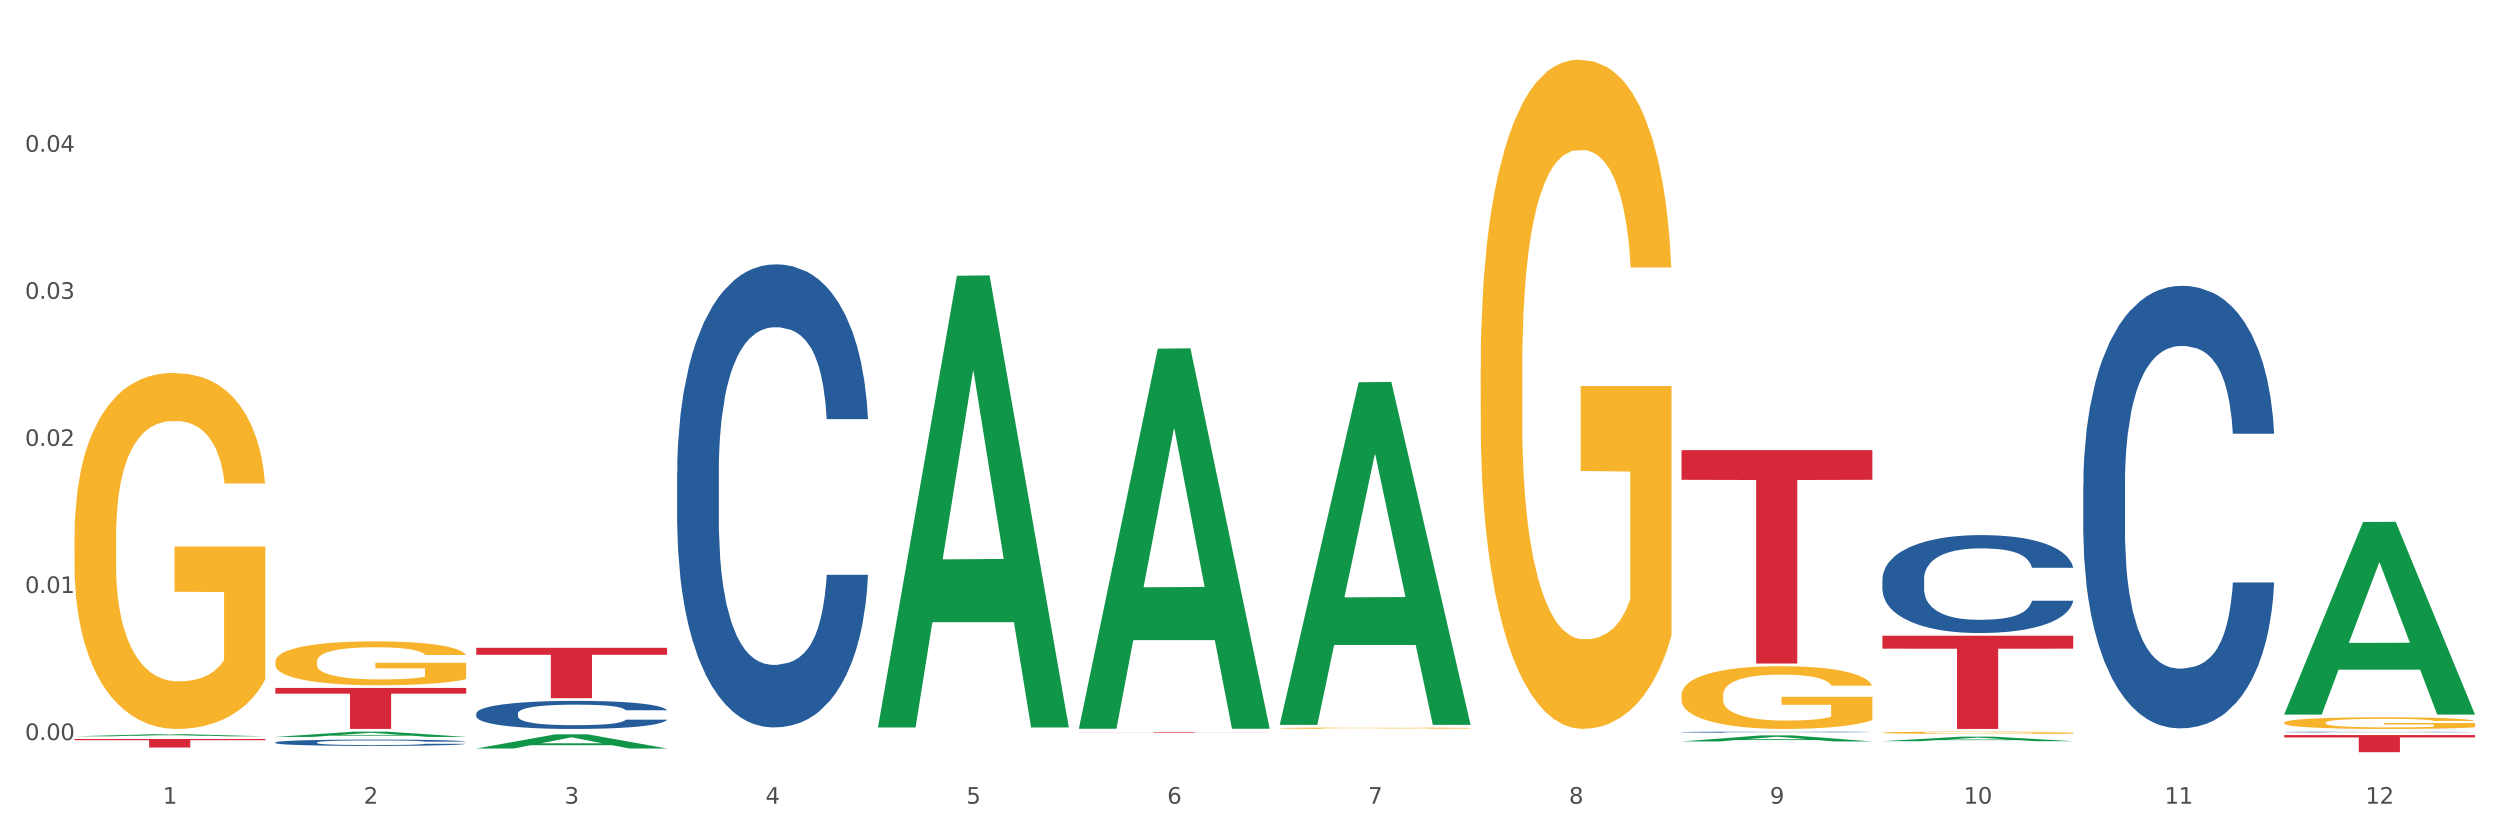 <?xml version="1.0" encoding="utf-8" standalone="no"?>
<!DOCTYPE svg PUBLIC "-//W3C//DTD SVG 1.1//EN"
  "http://www.w3.org/Graphics/SVG/1.1/DTD/svg11.dtd">
<svg xmlns:xlink="http://www.w3.org/1999/xlink" width="1080pt" height="360pt" viewBox="0 0 1080 360" xmlns="http://www.w3.org/2000/svg" version="1.1">
 <rect x="0" y="0" width="1080" height="360" fill="#333333" stroke="none"/>
 <defs>
  <style type="text/css">*{stroke-linejoin: round; stroke-linecap: butt}</style>
 </defs>
 <g id="figure_1">
  <g id="patch_1">
   <path d="M 0 360 
L 1080 360 
L 1080 0 
L 0 0 
z
" style="fill: #ffffff; stroke: #ffffff; stroke-linejoin: miter"/>
  </g>
  <g id="axes_1">
   <g id="matplotlib.axis_1">
    <g id="xtick_1">
     <g id="text_1">
      <!-- 1 -->
      <g style="fill: #4d4d4d" transform="translate(70.342 347.204) scale(0.096 -0.096)">
       <defs>
        <path id="DejaVuSans-31" d="M 794 531 
L 1825 531 
L 1825 4091 
L 703 3866 
L 703 4441 
L 1819 4666 
L 2450 4666 
L 2450 531 
L 3481 531 
L 3481 0 
L 794 0 
L 794 531 
z
" transform="scale(0.016)"/>
       </defs>
       <use xlink:href="#DejaVuSans-31"/>
      </g>
     </g>
    </g>
    <g id="xtick_2">
     <g id="text_2">
      <!-- 2 -->
      <g style="fill: #4d4d4d" transform="translate(157.122 347.204) scale(0.096 -0.096)">
       <defs>
        <path id="DejaVuSans-32" d="M 1228 531 
L 3431 531 
L 3431 0 
L 469 0 
L 469 531 
Q 828 903 1448 1529 
Q 2069 2156 2228 2338 
Q 2531 2678 2651 2914 
Q 2772 3150 2772 3378 
Q 2772 3750 2511 3984 
Q 2250 4219 1831 4219 
Q 1534 4219 1204 4116 
Q 875 4013 500 3803 
L 500 4441 
Q 881 4594 1212 4672 
Q 1544 4750 1819 4750 
Q 2544 4750 2975 4387 
Q 3406 4025 3406 3419 
Q 3406 3131 3298 2873 
Q 3191 2616 2906 2266 
Q 2828 2175 2409 1742 
Q 1991 1309 1228 531 
z
" transform="scale(0.016)"/>
       </defs>
       <use xlink:href="#DejaVuSans-32"/>
      </g>
     </g>
    </g>
    <g id="xtick_3">
     <g id="text_3">
      <!-- 3 -->
      <g style="fill: #4d4d4d" transform="translate(243.902 347.204) scale(0.096 -0.096)">
       <defs>
        <path id="DejaVuSans-33" d="M 2597 2516 
Q 3050 2419 3304 2112 
Q 3559 1806 3559 1356 
Q 3559 666 3084 287 
Q 2609 -91 1734 -91 
Q 1441 -91 1130 -33 
Q 819 25 488 141 
L 488 750 
Q 750 597 1062 519 
Q 1375 441 1716 441 
Q 2309 441 2620 675 
Q 2931 909 2931 1356 
Q 2931 1769 2642 2001 
Q 2353 2234 1838 2234 
L 1294 2234 
L 1294 2753 
L 1863 2753 
Q 2328 2753 2575 2939 
Q 2822 3125 2822 3475 
Q 2822 3834 2567 4026 
Q 2313 4219 1838 4219 
Q 1578 4219 1281 4162 
Q 984 4106 628 3988 
L 628 4550 
Q 988 4650 1302 4700 
Q 1616 4750 1894 4750 
Q 2613 4750 3031 4423 
Q 3450 4097 3450 3541 
Q 3450 3153 3228 2886 
Q 3006 2619 2597 2516 
z
" transform="scale(0.016)"/>
       </defs>
       <use xlink:href="#DejaVuSans-33"/>
      </g>
     </g>
    </g>
    <g id="xtick_4">
     <g id="text_4">
      <!-- 4 -->
      <g style="fill: #4d4d4d" transform="translate(330.683 347.204) scale(0.096 -0.096)">
       <defs>
        <path id="DejaVuSans-34" d="M 2419 4116 
L 825 1625 
L 2419 1625 
L 2419 4116 
z
M 2253 4666 
L 3047 4666 
L 3047 1625 
L 3713 1625 
L 3713 1100 
L 3047 1100 
L 3047 0 
L 2419 0 
L 2419 1100 
L 313 1100 
L 313 1709 
L 2253 4666 
z
" transform="scale(0.016)"/>
       </defs>
       <use xlink:href="#DejaVuSans-34"/>
      </g>
     </g>
    </g>
    <g id="xtick_5">
     <g id="text_5">
      <!-- 5 -->
      <g style="fill: #4d4d4d" transform="translate(417.463 347.204) scale(0.096 -0.096)">
       <defs>
        <path id="DejaVuSans-35" d="M 691 4666 
L 3169 4666 
L 3169 4134 
L 1269 4134 
L 1269 2991 
Q 1406 3038 1543 3061 
Q 1681 3084 1819 3084 
Q 2600 3084 3056 2656 
Q 3513 2228 3513 1497 
Q 3513 744 3044 326 
Q 2575 -91 1722 -91 
Q 1428 -91 1123 -41 
Q 819 9 494 109 
L 494 744 
Q 775 591 1075 516 
Q 1375 441 1709 441 
Q 2250 441 2565 725 
Q 2881 1009 2881 1497 
Q 2881 1984 2565 2268 
Q 2250 2553 1709 2553 
Q 1456 2553 1204 2497 
Q 953 2441 691 2322 
L 691 4666 
z
" transform="scale(0.016)"/>
       </defs>
       <use xlink:href="#DejaVuSans-35"/>
      </g>
     </g>
    </g>
    <g id="xtick_6">
     <g id="text_6">
      <!-- 6 -->
      <g style="fill: #4d4d4d" transform="translate(504.243 347.204) scale(0.096 -0.096)">
       <defs>
        <path id="DejaVuSans-36" d="M 2113 2584 
Q 1688 2584 1439 2293 
Q 1191 2003 1191 1497 
Q 1191 994 1439 701 
Q 1688 409 2113 409 
Q 2538 409 2786 701 
Q 3034 994 3034 1497 
Q 3034 2003 2786 2293 
Q 2538 2584 2113 2584 
z
M 3366 4563 
L 3366 3988 
Q 3128 4100 2886 4159 
Q 2644 4219 2406 4219 
Q 1781 4219 1451 3797 
Q 1122 3375 1075 2522 
Q 1259 2794 1537 2939 
Q 1816 3084 2150 3084 
Q 2853 3084 3261 2657 
Q 3669 2231 3669 1497 
Q 3669 778 3244 343 
Q 2819 -91 2113 -91 
Q 1303 -91 875 529 
Q 447 1150 447 2328 
Q 447 3434 972 4092 
Q 1497 4750 2381 4750 
Q 2619 4750 2861 4703 
Q 3103 4656 3366 4563 
z
" transform="scale(0.016)"/>
       </defs>
       <use xlink:href="#DejaVuSans-36"/>
      </g>
     </g>
    </g>
    <g id="xtick_7">
     <g id="text_7">
      <!-- 7 -->
      <g style="fill: #4d4d4d" transform="translate(591.024 347.204) scale(0.096 -0.096)">
       <defs>
        <path id="DejaVuSans-37" d="M 525 4666 
L 3525 4666 
L 3525 4397 
L 1831 0 
L 1172 0 
L 2766 4134 
L 525 4134 
L 525 4666 
z
" transform="scale(0.016)"/>
       </defs>
       <use xlink:href="#DejaVuSans-37"/>
      </g>
     </g>
    </g>
    <g id="xtick_8">
     <g id="text_8">
      <!-- 8 -->
      <g style="fill: #4d4d4d" transform="translate(677.804 347.204) scale(0.096 -0.096)">
       <defs>
        <path id="DejaVuSans-38" d="M 2034 2216 
Q 1584 2216 1326 1975 
Q 1069 1734 1069 1313 
Q 1069 891 1326 650 
Q 1584 409 2034 409 
Q 2484 409 2743 651 
Q 3003 894 3003 1313 
Q 3003 1734 2745 1975 
Q 2488 2216 2034 2216 
z
M 1403 2484 
Q 997 2584 770 2862 
Q 544 3141 544 3541 
Q 544 4100 942 4425 
Q 1341 4750 2034 4750 
Q 2731 4750 3128 4425 
Q 3525 4100 3525 3541 
Q 3525 3141 3298 2862 
Q 3072 2584 2669 2484 
Q 3125 2378 3379 2068 
Q 3634 1759 3634 1313 
Q 3634 634 3220 271 
Q 2806 -91 2034 -91 
Q 1263 -91 848 271 
Q 434 634 434 1313 
Q 434 1759 690 2068 
Q 947 2378 1403 2484 
z
M 1172 3481 
Q 1172 3119 1398 2916 
Q 1625 2713 2034 2713 
Q 2441 2713 2670 2916 
Q 2900 3119 2900 3481 
Q 2900 3844 2670 4047 
Q 2441 4250 2034 4250 
Q 1625 4250 1398 4047 
Q 1172 3844 1172 3481 
z
" transform="scale(0.016)"/>
       </defs>
       <use xlink:href="#DejaVuSans-38"/>
      </g>
     </g>
    </g>
    <g id="xtick_9">
     <g id="text_9">
      <!-- 9 -->
      <g style="fill: #4d4d4d" transform="translate(764.584 347.204) scale(0.096 -0.096)">
       <defs>
        <path id="DejaVuSans-39" d="M 703 97 
L 703 672 
Q 941 559 1184 500 
Q 1428 441 1663 441 
Q 2288 441 2617 861 
Q 2947 1281 2994 2138 
Q 2813 1869 2534 1725 
Q 2256 1581 1919 1581 
Q 1219 1581 811 2004 
Q 403 2428 403 3163 
Q 403 3881 828 4315 
Q 1253 4750 1959 4750 
Q 2769 4750 3195 4129 
Q 3622 3509 3622 2328 
Q 3622 1225 3098 567 
Q 2575 -91 1691 -91 
Q 1453 -91 1209 -44 
Q 966 3 703 97 
z
M 1959 2075 
Q 2384 2075 2632 2365 
Q 2881 2656 2881 3163 
Q 2881 3666 2632 3958 
Q 2384 4250 1959 4250 
Q 1534 4250 1286 3958 
Q 1038 3666 1038 3163 
Q 1038 2656 1286 2365 
Q 1534 2075 1959 2075 
z
" transform="scale(0.016)"/>
       </defs>
       <use xlink:href="#DejaVuSans-39"/>
      </g>
     </g>
    </g>
    <g id="xtick_10">
     <g id="text_10">
      <!-- 10 -->
      <g style="fill: #4d4d4d" transform="translate(848.311 347.204) scale(0.096 -0.096)">
       <defs>
        <path id="DejaVuSans-30" d="M 2034 4250 
Q 1547 4250 1301 3770 
Q 1056 3291 1056 2328 
Q 1056 1369 1301 889 
Q 1547 409 2034 409 
Q 2525 409 2770 889 
Q 3016 1369 3016 2328 
Q 3016 3291 2770 3770 
Q 2525 4250 2034 4250 
z
M 2034 4750 
Q 2819 4750 3233 4129 
Q 3647 3509 3647 2328 
Q 3647 1150 3233 529 
Q 2819 -91 2034 -91 
Q 1250 -91 836 529 
Q 422 1150 422 2328 
Q 422 3509 836 4129 
Q 1250 4750 2034 4750 
z
" transform="scale(0.016)"/>
       </defs>
       <use xlink:href="#DejaVuSans-31"/>
       <use xlink:href="#DejaVuSans-30" transform="translate(63.623 0)"/>
      </g>
     </g>
    </g>
    <g id="xtick_11">
     <g id="text_11">
      <!-- 11 -->
      <g style="fill: #4d4d4d" transform="translate(935.091 347.204) scale(0.096 -0.096)">
       <use xlink:href="#DejaVuSans-31"/>
       <use xlink:href="#DejaVuSans-31" transform="translate(63.623 0)"/>
      </g>
     </g>
    </g>
    <g id="xtick_12">
     <g id="text_12">
      <!-- 12 -->
      <g style="fill: #4d4d4d" transform="translate(1021.871 347.204) scale(0.096 -0.096)">
       <use xlink:href="#DejaVuSans-31"/>
       <use xlink:href="#DejaVuSans-32" transform="translate(63.623 0)"/>
      </g>
     </g>
    </g>
    <g id="xtick_13"/>
    <g id="xtick_14"/>
    <g id="xtick_15"/>
    <g id="xtick_16"/>
    <g id="xtick_17"/>
    <g id="xtick_18"/>
    <g id="xtick_19"/>
    <g id="xtick_20"/>
    <g id="xtick_21"/>
    <g id="xtick_22"/>
    <g id="xtick_23"/>
   </g>
   <g id="matplotlib.axis_2">
    <g id="ytick_1">
     <g id="text_13">
      <!-- 0.00 -->
      <g style="fill: #4d4d4d" transform="translate(10.8 319.719) scale(0.096 -0.096)">
       <defs>
        <path id="DejaVuSans-2e" d="M 684 794 
L 1344 794 
L 1344 0 
L 684 0 
L 684 794 
z
" transform="scale(0.016)"/>
       </defs>
       <use xlink:href="#DejaVuSans-30"/>
       <use xlink:href="#DejaVuSans-2e" transform="translate(63.623 0)"/>
       <use xlink:href="#DejaVuSans-30" transform="translate(95.41 0)"/>
       <use xlink:href="#DejaVuSans-30" transform="translate(159.033 0)"/>
      </g>
     </g>
    </g>
    <g id="ytick_2">
     <g id="text_14">
      <!-- 0.01 -->
      <g style="fill: #4d4d4d" transform="translate(10.8 256.18) scale(0.096 -0.096)">
       <use xlink:href="#DejaVuSans-30"/>
       <use xlink:href="#DejaVuSans-2e" transform="translate(63.623 0)"/>
       <use xlink:href="#DejaVuSans-30" transform="translate(95.41 0)"/>
       <use xlink:href="#DejaVuSans-31" transform="translate(159.033 0)"/>
      </g>
     </g>
    </g>
    <g id="ytick_3">
     <g id="text_15">
      <!-- 0.02 -->
      <g style="fill: #4d4d4d" transform="translate(10.8 192.64) scale(0.096 -0.096)">
       <use xlink:href="#DejaVuSans-30"/>
       <use xlink:href="#DejaVuSans-2e" transform="translate(63.623 0)"/>
       <use xlink:href="#DejaVuSans-30" transform="translate(95.41 0)"/>
       <use xlink:href="#DejaVuSans-32" transform="translate(159.033 0)"/>
      </g>
     </g>
    </g>
    <g id="ytick_4">
     <g id="text_16">
      <!-- 0.03 -->
      <g style="fill: #4d4d4d" transform="translate(10.8 129.1) scale(0.096 -0.096)">
       <use xlink:href="#DejaVuSans-30"/>
       <use xlink:href="#DejaVuSans-2e" transform="translate(63.623 0)"/>
       <use xlink:href="#DejaVuSans-30" transform="translate(95.41 0)"/>
       <use xlink:href="#DejaVuSans-33" transform="translate(159.033 0)"/>
      </g>
     </g>
    </g>
    <g id="ytick_5">
     <g id="text_17">
      <!-- 0.04 -->
      <g style="fill: #4d4d4d" transform="translate(10.8 65.561) scale(0.096 -0.096)">
       <use xlink:href="#DejaVuSans-30"/>
       <use xlink:href="#DejaVuSans-2e" transform="translate(63.623 0)"/>
       <use xlink:href="#DejaVuSans-30" transform="translate(95.41 0)"/>
       <use xlink:href="#DejaVuSans-34" transform="translate(159.033 0)"/>
      </g>
     </g>
    </g>
    <g id="ytick_6"/>
    <g id="ytick_7"/>
    <g id="ytick_8"/>
    <g id="ytick_9"/>
    <g id="ytick_10"/>
   </g>
   <g id="PolyCollection_1">
    <path d="M 32.175 318.087 
L 32.26 318.086 
L 66.256 317.177 
L 80.365 317.176 
L 114.616 318.089 
L 98.298 318.089 
L 90.904 317.876 
L 55.803 317.876 
L 55.548 317.88 
L 48.408 318.089 
L 32.175 318.089 
L 32.175 318.087 
L 60.222 317.749 
L 86.484 317.748 
L 73.481 317.37 
L 73.311 317.369 
L 73.141 317.371 
L 60.137 317.748 
L 60.222 317.749 
L 32.175 318.087 
z
" clip-path="url(#p90bd30915d)" style="fill: #109648"/>
    <path d="M 726.418 194.471 
L 808.859 194.471 
L 808.859 207.279 
L 776.429 207.365 
L 776.429 286.633 
L 758.652 286.633 
L 758.652 207.365 
L 726.418 207.279 
L 726.418 194.558 
L 726.418 194.471 
z
" clip-path="url(#p90bd30915d)" style="fill: #d62839"/>
    <path d="M 466.077 316.289 
L 548.518 316.289 
L 548.518 316.326 
L 516.088 316.326 
L 516.088 316.555 
L 498.311 316.555 
L 498.311 316.326 
L 466.077 316.326 
L 466.077 316.29 
L 466.077 316.289 
z
" clip-path="url(#p90bd30915d)" style="fill: #d62839"/>
    <path d="M 32.175 232.182 
L 32.272 232.042 
L 32.272 226.986 
L 32.467 222.632 
L 33.44 212.097 
L 34.9 203.389 
L 35.971 198.754 
L 37.042 194.962 
L 38.307 191.169 
L 39.864 187.237 
L 42.687 181.478 
L 44.439 178.529 
L 46.58 175.438 
L 50.474 170.944 
L 53.296 168.416 
L 56.216 166.309 
L 60.986 163.781 
L 64.1 162.657 
L 67.41 161.814 
L 71.4 161.252 
L 74.418 161.112 
L 81.036 161.533 
L 86.682 162.798 
L 89.407 163.781 
L 92.911 165.466 
L 94.76 166.59 
L 97.778 168.837 
L 100.892 171.787 
L 103.034 174.315 
L 106.246 179.09 
L 108.679 183.866 
L 110.918 189.765 
L 112.086 193.838 
L 112.962 197.63 
L 113.74 201.985 
L 114.519 208.867 
L 96.999 208.867 
L 96.318 203.951 
L 95.247 199.316 
L 93.69 194.821 
L 92.327 192.012 
L 89.991 188.501 
L 87.85 186.254 
L 85.611 184.568 
L 82.886 183.164 
L 80.744 182.461 
L 77.727 181.899 
L 71.79 182.04 
L 67.799 183.164 
L 65.074 184.568 
L 63.322 185.832 
L 61.764 187.237 
L 60.012 189.203 
L 57.968 192.153 
L 56.508 194.821 
L 55.048 198.192 
L 53.88 201.563 
L 52.81 205.496 
L 51.934 209.71 
L 51.252 214.064 
L 50.668 219.401 
L 50.182 228.25 
L 50.182 247.492 
L 50.376 251.846 
L 50.863 257.605 
L 51.447 261.959 
L 52.42 267.156 
L 53.296 270.667 
L 54.951 275.724 
L 56.8 279.937 
L 58.26 282.606 
L 59.72 284.853 
L 62.251 287.943 
L 65.074 290.471 
L 67.507 292.016 
L 70.816 293.421 
L 73.055 293.983 
L 75.002 294.264 
L 79.771 294.264 
L 83.178 293.842 
L 86.974 292.859 
L 89.894 291.595 
L 92.327 290.05 
L 95.052 287.522 
L 96.804 285.134 
L 96.804 255.779 
L 75.391 255.639 
L 75.391 236.115 
L 114.616 236.115 
L 114.616 293.421 
L 112.962 296.371 
L 111.112 299.039 
L 109.166 301.427 
L 106.246 304.377 
L 102.742 307.186 
L 99.627 309.152 
L 96.318 310.837 
L 92.424 312.383 
L 87.363 313.787 
L 84.248 314.349 
L 80.355 314.77 
L 75.78 314.911 
L 71.79 314.63 
L 67.896 313.928 
L 63.808 312.663 
L 59.818 310.837 
L 56.8 309.012 
L 53.783 306.764 
L 50.571 303.815 
L 48.04 301.006 
L 46.094 298.477 
L 43.952 295.247 
L 41.616 291.033 
L 39.864 287.241 
L 38.307 283.308 
L 36.652 278.252 
L 35.484 273.898 
L 34.316 268.42 
L 33.635 264.347 
L 32.856 258.026 
L 32.272 249.178 
L 32.175 232.182 
z
" clip-path="url(#p90bd30915d)" style="fill: #f7b32b"/>
    <path d="M 118.955 297.201 
L 201.397 297.201 
L 201.397 299.662 
L 168.967 299.679 
L 168.967 314.911 
L 151.189 314.911 
L 151.189 299.679 
L 118.955 299.662 
L 118.955 297.218 
L 118.955 297.201 
z
" clip-path="url(#p90bd30915d)" style="fill: #d62839"/>
    <path d="M 32.175 319.25 
L 114.616 319.25 
L 114.616 319.764 
L 82.187 319.767 
L 82.187 322.949 
L 64.409 322.949 
L 64.409 319.767 
L 32.175 319.764 
L 32.175 319.253 
L 32.175 319.25 
z
" clip-path="url(#p90bd30915d)" style="fill: #d62839"/>
    <path d="M 118.955 320.726 
L 119.053 320.723 
L 119.053 320.654 
L 119.345 320.559 
L 120.417 320.385 
L 121.781 320.253 
L 124.12 320.099 
L 125.387 320.034 
L 127.044 319.962 
L 130.454 319.845 
L 134.352 319.746 
L 137.081 319.691 
L 139.127 319.656 
L 143.707 319.594 
L 146.338 319.567 
L 149.067 319.544 
L 151.406 319.529 
L 155.304 319.512 
L 158.422 319.505 
L 162.028 319.502 
L 165.048 319.505 
L 169.044 319.515 
L 174.891 319.544 
L 177.132 319.562 
L 180.153 319.592 
L 183.271 319.631 
L 185.805 319.671 
L 188.728 319.728 
L 191.749 319.803 
L 194.673 319.898 
L 196.719 319.985 
L 198.376 320.077 
L 199.837 320.189 
L 200.909 320.31 
L 201.397 320.412 
L 183.564 320.412 
L 183.076 320.32 
L 182.102 320.221 
L 181.127 320.154 
L 180.055 320.099 
L 178.399 320.037 
L 176.937 319.997 
L 174.501 319.95 
L 172.26 319.92 
L 170.408 319.903 
L 168.167 319.888 
L 163.392 319.873 
L 159.981 319.873 
L 157.837 319.878 
L 155.206 319.89 
L 152.965 319.908 
L 150.334 319.937 
L 148.287 319.97 
L 146.241 320.012 
L 145.071 320.042 
L 143.317 320.097 
L 142.148 320.141 
L 140.589 320.218 
L 139.712 320.273 
L 138.153 320.415 
L 137.471 320.519 
L 137.178 320.592 
L 136.983 320.671 
L 136.983 321.059 
L 137.568 321.233 
L 138.055 321.308 
L 138.835 321.392 
L 140.297 321.502 
L 142.44 321.609 
L 144.682 321.686 
L 146.533 321.733 
L 148.287 321.768 
L 150.041 321.795 
L 152.185 321.82 
L 153.939 321.835 
L 156.57 321.85 
L 159.689 321.858 
L 162.125 321.858 
L 167.095 321.845 
L 169.336 321.833 
L 171.48 321.815 
L 173.819 321.788 
L 175.67 321.758 
L 176.742 321.736 
L 178.496 321.688 
L 179.861 321.639 
L 181.03 321.582 
L 181.81 321.532 
L 182.687 321.457 
L 183.369 321.373 
L 183.564 321.328 
L 201.397 321.328 
L 201.007 321.417 
L 200.325 321.504 
L 198.96 321.621 
L 197.889 321.688 
L 196.232 321.771 
L 194.478 321.84 
L 192.042 321.917 
L 189.8 321.975 
L 187.462 322.024 
L 184.928 322.069 
L 180.348 322.131 
L 178.691 322.149 
L 175.183 322.178 
L 172.454 322.196 
L 168.459 322.213 
L 164.366 322.223 
L 160.079 322.226 
L 156.278 322.221 
L 152.088 322.206 
L 149.457 322.191 
L 146.533 322.169 
L 143.123 322.134 
L 139.907 322.091 
L 136.886 322.042 
L 134.06 321.984 
L 131.429 321.92 
L 128.018 321.813 
L 125.484 321.708 
L 123.633 321.611 
L 122.366 321.529 
L 121.099 321.425 
L 120.417 321.353 
L 119.345 321.179 
L 118.955 321.017 
L 118.955 320.726 
z
" clip-path="url(#p90bd30915d)" style="fill: #255c99"/>
    <path d="M 205.736 308.227 
L 205.833 308.216 
L 205.833 307.905 
L 206.125 307.484 
L 207.197 306.708 
L 208.562 306.121 
L 210.9 305.434 
L 212.167 305.145 
L 213.824 304.824 
L 217.235 304.303 
L 221.133 303.86 
L 223.861 303.616 
L 225.907 303.461 
L 230.488 303.183 
L 233.119 303.061 
L 235.847 302.962 
L 238.186 302.895 
L 242.084 302.818 
L 245.202 302.784 
L 248.808 302.773 
L 251.829 302.784 
L 255.824 302.829 
L 261.671 302.962 
L 263.912 303.039 
L 266.933 303.172 
L 270.052 303.35 
L 272.585 303.527 
L 275.509 303.782 
L 278.53 304.114 
L 281.453 304.536 
L 283.499 304.924 
L 285.156 305.334 
L 286.618 305.833 
L 287.69 306.376 
L 288.177 306.83 
L 270.344 306.83 
L 269.857 306.42 
L 268.882 305.977 
L 267.908 305.677 
L 266.836 305.434 
L 265.179 305.156 
L 263.717 304.979 
L 261.281 304.768 
L 259.04 304.635 
L 257.188 304.558 
L 254.947 304.491 
L 250.172 304.425 
L 246.761 304.425 
L 244.618 304.447 
L 241.986 304.502 
L 239.745 304.58 
L 237.114 304.713 
L 235.068 304.857 
L 233.021 305.046 
L 231.852 305.179 
L 230.098 305.422 
L 228.928 305.622 
L 227.369 305.966 
L 226.492 306.209 
L 224.933 306.841 
L 224.251 307.307 
L 223.959 307.628 
L 223.764 307.983 
L 223.764 309.712 
L 224.348 310.488 
L 224.836 310.821 
L 225.615 311.197 
L 227.077 311.685 
L 229.221 312.162 
L 231.462 312.505 
L 233.314 312.716 
L 235.068 312.871 
L 236.822 312.993 
L 238.966 313.104 
L 240.72 313.17 
L 243.351 313.237 
L 246.469 313.27 
L 248.905 313.27 
L 253.875 313.215 
L 256.116 313.159 
L 258.26 313.082 
L 260.599 312.96 
L 262.451 312.827 
L 263.523 312.727 
L 265.277 312.516 
L 266.641 312.295 
L 267.81 312.04 
L 268.59 311.818 
L 269.467 311.486 
L 270.149 311.109 
L 270.344 310.909 
L 288.177 310.909 
L 287.787 311.308 
L 287.105 311.696 
L 285.741 312.217 
L 284.669 312.516 
L 283.012 312.882 
L 281.258 313.193 
L 278.822 313.536 
L 276.581 313.791 
L 274.242 314.013 
L 271.708 314.212 
L 267.128 314.489 
L 265.472 314.567 
L 261.963 314.7 
L 259.235 314.778 
L 255.239 314.855 
L 251.147 314.9 
L 246.859 314.911 
L 243.058 314.889 
L 238.868 314.822 
L 236.237 314.756 
L 233.314 314.656 
L 229.903 314.501 
L 226.687 314.312 
L 223.666 314.09 
L 220.84 313.836 
L 218.209 313.547 
L 214.798 313.071 
L 212.265 312.605 
L 210.413 312.173 
L 209.146 311.807 
L 207.88 311.342 
L 207.197 311.02 
L 206.125 310.244 
L 205.736 309.524 
L 205.736 308.227 
z
" clip-path="url(#p90bd30915d)" style="fill: #255c99"/>
    <path d="M 292.516 204.086 
L 292.613 203.904 
L 292.613 198.788 
L 292.906 191.845 
L 293.978 179.054 
L 295.342 169.371 
L 297.681 158.042 
L 298.948 153.292 
L 300.604 147.993 
L 304.015 139.405 
L 307.913 132.097 
L 310.641 128.077 
L 312.688 125.519 
L 317.268 120.951 
L 319.899 118.941 
L 322.628 117.297 
L 324.966 116.2 
L 328.864 114.921 
L 331.983 114.373 
L 335.588 114.19 
L 338.609 114.373 
L 342.604 115.104 
L 348.451 117.297 
L 350.693 118.576 
L 353.714 120.768 
L 356.832 123.692 
L 359.366 126.615 
L 362.289 130.818 
L 365.31 136.299 
L 368.233 143.242 
L 370.28 149.637 
L 371.936 156.398 
L 373.398 164.62 
L 374.47 173.573 
L 374.957 181.064 
L 357.124 181.064 
L 356.637 174.304 
L 355.663 166.995 
L 354.688 162.062 
L 353.616 158.042 
L 351.96 153.474 
L 350.498 150.551 
L 348.062 147.079 
L 345.82 144.887 
L 343.969 143.608 
L 341.727 142.511 
L 336.952 141.415 
L 333.542 141.415 
L 331.398 141.78 
L 328.767 142.694 
L 326.525 143.973 
L 323.894 146.166 
L 321.848 148.541 
L 319.802 151.647 
L 318.632 153.84 
L 316.878 157.859 
L 315.709 161.148 
L 314.15 166.812 
L 313.273 170.832 
L 311.713 181.247 
L 311.031 188.921 
L 310.739 194.22 
L 310.544 200.067 
L 310.544 228.57 
L 311.129 241.36 
L 311.616 246.842 
L 312.395 253.054 
L 313.857 261.094 
L 316.001 268.951 
L 318.242 274.615 
L 320.094 278.086 
L 321.848 280.644 
L 323.602 282.654 
L 325.746 284.481 
L 327.5 285.578 
L 330.131 286.674 
L 333.249 287.222 
L 335.686 287.222 
L 340.655 286.309 
L 342.897 285.395 
L 345.041 284.116 
L 347.379 282.106 
L 349.231 279.913 
L 350.303 278.269 
L 352.057 274.797 
L 353.421 271.143 
L 354.591 266.941 
L 355.37 263.286 
L 356.247 257.805 
L 356.929 251.593 
L 357.124 248.304 
L 374.957 248.304 
L 374.568 254.881 
L 373.885 261.276 
L 372.521 269.864 
L 371.449 274.797 
L 369.793 280.827 
L 368.038 285.943 
L 365.602 291.607 
L 363.361 295.81 
L 361.022 299.464 
L 358.489 302.753 
L 353.908 307.321 
L 352.252 308.6 
L 348.744 310.792 
L 346.015 312.071 
L 342.02 313.35 
L 337.927 314.081 
L 333.639 314.264 
L 329.839 313.899 
L 325.648 312.802 
L 323.017 311.706 
L 320.094 310.062 
L 316.683 307.504 
L 313.467 304.397 
L 310.447 300.743 
L 307.621 296.541 
L 304.989 291.79 
L 301.579 283.933 
L 299.045 276.259 
L 297.194 269.133 
L 295.927 263.104 
L 294.66 255.43 
L 293.978 250.131 
L 292.906 237.341 
L 292.516 225.464 
L 292.516 204.086 
z
" clip-path="url(#p90bd30915d)" style="fill: #255c99"/>
    <path d="M 726.418 316.282 
L 726.515 316.282 
L 726.515 316.27 
L 726.807 316.253 
L 727.879 316.224 
L 729.244 316.201 
L 731.582 316.174 
L 732.849 316.163 
L 734.506 316.151 
L 737.917 316.131 
L 741.815 316.114 
L 744.543 316.104 
L 746.589 316.098 
L 751.17 316.088 
L 753.801 316.083 
L 756.529 316.079 
L 758.868 316.077 
L 762.766 316.074 
L 765.884 316.072 
L 769.49 316.072 
L 772.511 316.072 
L 776.506 316.074 
L 782.353 316.079 
L 784.594 316.082 
L 787.615 316.087 
L 790.734 316.094 
L 793.267 316.101 
L 796.191 316.111 
L 799.212 316.124 
L 802.135 316.14 
L 804.181 316.155 
L 805.838 316.171 
L 807.3 316.19 
L 808.372 316.211 
L 808.859 316.228 
L 791.026 316.228 
L 790.539 316.212 
L 789.564 316.195 
L 788.59 316.184 
L 787.518 316.174 
L 785.861 316.164 
L 784.399 316.157 
L 781.963 316.149 
L 779.722 316.144 
L 777.87 316.141 
L 775.629 316.138 
L 770.854 316.136 
L 767.443 316.136 
L 765.3 316.136 
L 762.668 316.139 
L 760.427 316.142 
L 757.796 316.147 
L 755.75 316.152 
L 753.703 316.159 
L 752.534 316.165 
L 750.78 316.174 
L 749.61 316.182 
L 748.051 316.195 
L 747.174 316.204 
L 745.615 316.229 
L 744.933 316.247 
L 744.641 316.259 
L 744.446 316.273 
L 744.446 316.339 
L 745.03 316.369 
L 745.518 316.382 
L 746.297 316.396 
L 747.759 316.415 
L 749.903 316.434 
L 752.144 316.447 
L 753.996 316.455 
L 755.75 316.461 
L 757.504 316.466 
L 759.648 316.47 
L 761.402 316.472 
L 764.033 316.475 
L 767.151 316.476 
L 769.587 316.476 
L 774.557 316.474 
L 776.798 316.472 
L 778.942 316.469 
L 781.281 316.464 
L 783.133 316.459 
L 784.205 316.455 
L 785.959 316.447 
L 787.323 316.439 
L 788.492 316.429 
L 789.272 316.42 
L 790.149 316.408 
L 790.831 316.393 
L 791.026 316.385 
L 808.859 316.385 
L 808.469 316.401 
L 807.787 316.416 
L 806.423 316.436 
L 805.351 316.447 
L 803.694 316.461 
L 801.94 316.473 
L 799.504 316.487 
L 797.263 316.496 
L 794.924 316.505 
L 792.39 316.513 
L 787.81 316.523 
L 786.154 316.526 
L 782.645 316.531 
L 779.917 316.534 
L 775.921 316.537 
L 771.829 316.539 
L 767.541 316.539 
L 763.74 316.539 
L 759.55 316.536 
L 756.919 316.534 
L 753.996 316.53 
L 750.585 316.524 
L 747.369 316.516 
L 744.348 316.508 
L 741.522 316.498 
L 738.891 316.487 
L 735.48 316.469 
L 732.947 316.451 
L 731.095 316.434 
L 729.828 316.42 
L 728.562 316.402 
L 727.879 316.39 
L 726.807 316.36 
L 726.418 316.332 
L 726.418 316.282 
z
" clip-path="url(#p90bd30915d)" style="fill: #255c99"/>
    <path d="M 813.198 250.169 
L 813.295 250.13 
L 813.295 249.048 
L 813.588 247.58 
L 814.66 244.875 
L 816.024 242.827 
L 818.363 240.432 
L 819.63 239.427 
L 821.286 238.307 
L 824.697 236.491 
L 828.595 234.945 
L 831.323 234.095 
L 833.37 233.554 
L 837.95 232.588 
L 840.581 232.163 
L 843.31 231.815 
L 845.648 231.583 
L 849.546 231.313 
L 852.665 231.197 
L 856.27 231.158 
L 859.291 231.197 
L 863.286 231.352 
L 869.133 231.815 
L 871.375 232.086 
L 874.396 232.549 
L 877.514 233.168 
L 880.048 233.786 
L 882.971 234.675 
L 885.992 235.834 
L 888.915 237.302 
L 890.962 238.654 
L 892.618 240.084 
L 894.08 241.823 
L 895.152 243.716 
L 895.639 245.3 
L 877.806 245.3 
L 877.319 243.871 
L 876.345 242.325 
L 875.37 241.282 
L 874.298 240.432 
L 872.642 239.466 
L 871.18 238.848 
L 868.744 238.113 
L 866.502 237.65 
L 864.651 237.379 
L 862.409 237.147 
L 857.634 236.916 
L 854.224 236.916 
L 852.08 236.993 
L 849.449 237.186 
L 847.207 237.457 
L 844.576 237.92 
L 842.53 238.422 
L 840.484 239.079 
L 839.314 239.543 
L 837.56 240.393 
L 836.391 241.089 
L 834.832 242.286 
L 833.955 243.136 
L 832.395 245.339 
L 831.713 246.962 
L 831.421 248.082 
L 831.226 249.319 
L 831.226 255.346 
L 831.811 258.051 
L 832.298 259.21 
L 833.077 260.524 
L 834.539 262.224 
L 836.683 263.885 
L 838.924 265.083 
L 840.776 265.817 
L 842.53 266.358 
L 844.284 266.783 
L 846.428 267.17 
L 848.182 267.401 
L 850.813 267.633 
L 853.931 267.749 
L 856.368 267.749 
L 861.338 267.556 
L 863.579 267.363 
L 865.723 267.092 
L 868.061 266.667 
L 869.913 266.204 
L 870.985 265.856 
L 872.739 265.122 
L 874.103 264.349 
L 875.273 263.46 
L 876.052 262.687 
L 876.929 261.528 
L 877.611 260.215 
L 877.806 259.519 
L 895.639 259.519 
L 895.25 260.91 
L 894.567 262.262 
L 893.203 264.078 
L 892.131 265.122 
L 890.475 266.397 
L 888.72 267.479 
L 886.284 268.676 
L 884.043 269.565 
L 881.704 270.338 
L 879.171 271.033 
L 874.59 271.999 
L 872.934 272.27 
L 869.426 272.733 
L 866.697 273.004 
L 862.702 273.274 
L 858.609 273.429 
L 854.321 273.468 
L 850.521 273.39 
L 846.33 273.159 
L 843.699 272.927 
L 840.776 272.579 
L 837.365 272.038 
L 834.149 271.381 
L 831.129 270.608 
L 828.303 269.72 
L 825.671 268.715 
L 822.261 267.054 
L 819.727 265.431 
L 817.876 263.924 
L 816.609 262.649 
L 815.342 261.026 
L 814.66 259.906 
L 813.588 257.201 
L 813.198 254.689 
L 813.198 250.169 
z
" clip-path="url(#p90bd30915d)" style="fill: #255c99"/>
    <path d="M 899.978 209.378 
L 900.076 209.204 
L 900.076 204.315 
L 900.368 197.68 
L 901.44 185.457 
L 902.804 176.203 
L 905.143 165.378 
L 906.41 160.838 
L 908.067 155.775 
L 911.477 147.568 
L 915.375 140.584 
L 918.104 136.743 
L 920.15 134.299 
L 924.73 129.934 
L 927.361 128.013 
L 930.09 126.441 
L 932.429 125.394 
L 936.327 124.172 
L 939.445 123.648 
L 943.051 123.473 
L 946.071 123.648 
L 950.067 124.346 
L 955.914 126.441 
L 958.155 127.664 
L 961.176 129.759 
L 964.294 132.553 
L 966.828 135.346 
L 969.751 139.362 
L 972.772 144.6 
L 975.696 151.235 
L 977.742 157.346 
L 979.399 163.807 
L 980.86 171.664 
L 981.932 180.219 
L 982.42 187.378 
L 964.587 187.378 
L 964.099 180.918 
L 963.125 173.934 
L 962.15 169.219 
L 961.078 165.378 
L 959.422 161.013 
L 957.96 158.219 
L 955.524 154.902 
L 953.283 152.807 
L 951.431 151.584 
L 949.19 150.537 
L 944.415 149.489 
L 941.004 149.489 
L 938.86 149.838 
L 936.229 150.711 
L 933.988 151.934 
L 931.357 154.029 
L 929.31 156.299 
L 927.264 159.267 
L 926.095 161.362 
L 924.34 165.203 
L 923.171 168.346 
L 921.612 173.759 
L 920.735 177.6 
L 919.176 187.553 
L 918.494 194.886 
L 918.201 199.95 
L 918.006 205.537 
L 918.006 232.775 
L 918.591 244.997 
L 919.078 250.235 
L 919.858 256.172 
L 921.32 263.855 
L 923.463 271.363 
L 925.705 276.775 
L 927.556 280.093 
L 929.31 282.537 
L 931.064 284.458 
L 933.208 286.204 
L 934.962 287.251 
L 937.593 288.299 
L 940.712 288.823 
L 943.148 288.823 
L 948.118 287.95 
L 950.359 287.077 
L 952.503 285.855 
L 954.842 283.934 
L 956.693 281.839 
L 957.765 280.267 
L 959.519 276.95 
L 960.884 273.458 
L 962.053 269.442 
L 962.833 265.95 
L 963.71 260.712 
L 964.392 254.775 
L 964.587 251.632 
L 982.42 251.632 
L 982.03 257.918 
L 981.348 264.029 
L 979.983 272.236 
L 978.912 276.95 
L 977.255 282.712 
L 975.501 287.601 
L 973.065 293.013 
L 970.823 297.029 
L 968.485 300.521 
L 965.951 303.664 
L 961.371 308.029 
L 959.714 309.252 
L 956.206 311.347 
L 953.477 312.569 
L 949.482 313.791 
L 945.389 314.49 
L 941.102 314.664 
L 937.301 314.315 
L 933.111 313.267 
L 930.48 312.22 
L 927.556 310.648 
L 924.146 308.204 
L 920.93 305.236 
L 917.909 301.744 
L 915.083 297.728 
L 912.452 293.188 
L 909.041 285.68 
L 906.507 278.347 
L 904.656 271.537 
L 903.389 265.775 
L 902.122 258.442 
L 901.44 253.378 
L 900.368 241.156 
L 899.978 229.807 
L 899.978 209.378 
z
" clip-path="url(#p90bd30915d)" style="fill: #255c99"/>
    <path d="M 986.759 316.217 
L 986.856 316.217 
L 986.856 316.209 
L 987.148 316.198 
L 988.22 316.177 
L 989.585 316.161 
L 991.923 316.143 
L 993.19 316.135 
L 994.847 316.127 
L 998.258 316.113 
L 1002.156 316.101 
L 1004.884 316.094 
L 1006.93 316.09 
L 1011.511 316.083 
L 1014.142 316.08 
L 1016.87 316.077 
L 1019.209 316.075 
L 1023.107 316.073 
L 1026.225 316.072 
L 1029.831 316.072 
L 1032.852 316.072 
L 1036.847 316.073 
L 1042.694 316.077 
L 1044.935 316.079 
L 1047.956 316.083 
L 1051.075 316.087 
L 1053.608 316.092 
L 1056.532 316.099 
L 1059.553 316.108 
L 1062.476 316.119 
L 1064.522 316.129 
L 1066.179 316.14 
L 1067.641 316.154 
L 1068.713 316.168 
L 1069.2 316.18 
L 1051.367 316.18 
L 1050.88 316.169 
L 1049.905 316.157 
L 1048.931 316.149 
L 1047.859 316.143 
L 1046.202 316.136 
L 1044.74 316.131 
L 1042.304 316.125 
L 1040.063 316.122 
L 1038.211 316.12 
L 1035.97 316.118 
L 1031.195 316.116 
L 1027.784 316.116 
L 1025.641 316.117 
L 1023.009 316.118 
L 1020.768 316.12 
L 1018.137 316.124 
L 1016.091 316.128 
L 1014.044 316.133 
L 1012.875 316.136 
L 1011.121 316.143 
L 1009.951 316.148 
L 1008.392 316.157 
L 1007.515 316.164 
L 1005.956 316.18 
L 1005.274 316.193 
L 1004.982 316.201 
L 1004.787 316.211 
L 1004.787 316.257 
L 1005.371 316.278 
L 1005.859 316.287 
L 1006.638 316.297 
L 1008.1 316.31 
L 1010.244 316.322 
L 1012.485 316.332 
L 1014.337 316.337 
L 1016.091 316.341 
L 1017.845 316.345 
L 1019.989 316.348 
L 1021.743 316.349 
L 1024.374 316.351 
L 1027.492 316.352 
L 1029.928 316.352 
L 1034.898 316.35 
L 1037.139 316.349 
L 1039.283 316.347 
L 1041.622 316.344 
L 1043.474 316.34 
L 1044.546 316.337 
L 1046.3 316.332 
L 1047.664 316.326 
L 1048.833 316.319 
L 1049.613 316.313 
L 1050.49 316.304 
L 1051.172 316.294 
L 1051.367 316.289 
L 1069.2 316.289 
L 1068.81 316.3 
L 1068.128 316.31 
L 1066.764 316.324 
L 1065.692 316.332 
L 1064.035 316.342 
L 1062.281 316.35 
L 1059.845 316.359 
L 1057.604 316.366 
L 1055.265 316.372 
L 1052.731 316.377 
L 1048.151 316.384 
L 1046.495 316.387 
L 1042.986 316.39 
L 1040.258 316.392 
L 1036.262 316.394 
L 1032.17 316.395 
L 1027.882 316.396 
L 1024.081 316.395 
L 1019.891 316.393 
L 1017.26 316.392 
L 1014.337 316.389 
L 1010.926 316.385 
L 1007.71 316.38 
L 1004.689 316.374 
L 1001.863 316.367 
L 999.232 316.359 
L 995.821 316.347 
L 993.288 316.334 
L 991.436 316.323 
L 990.169 316.313 
L 988.903 316.301 
L 988.22 316.292 
L 987.148 316.271 
L 986.759 316.252 
L 986.759 316.217 
z
" clip-path="url(#p90bd30915d)" style="fill: #255c99"/>
    <path d="M 986.759 312.195 
L 986.856 312.191 
L 986.856 312.025 
L 987.051 311.882 
L 988.024 311.536 
L 989.484 311.25 
L 990.555 311.098 
L 991.625 310.973 
L 992.891 310.849 
L 994.448 310.72 
L 997.271 310.531 
L 999.023 310.434 
L 1001.164 310.333 
L 1005.057 310.185 
L 1007.88 310.102 
L 1010.8 310.033 
L 1015.569 309.95 
L 1018.684 309.913 
L 1021.993 309.885 
L 1025.984 309.867 
L 1029.001 309.862 
L 1035.62 309.876 
L 1041.265 309.918 
L 1043.991 309.95 
L 1047.495 310.005 
L 1049.344 310.042 
L 1052.361 310.116 
L 1055.476 310.213 
L 1057.617 310.296 
L 1060.829 310.452 
L 1063.263 310.609 
L 1065.501 310.803 
L 1066.669 310.937 
L 1067.545 311.061 
L 1068.324 311.204 
L 1069.103 311.43 
L 1051.583 311.43 
L 1050.901 311.268 
L 1049.831 311.116 
L 1048.273 310.969 
L 1046.911 310.877 
L 1044.575 310.761 
L 1042.433 310.688 
L 1040.195 310.632 
L 1037.469 310.586 
L 1035.328 310.563 
L 1032.311 310.545 
L 1026.373 310.549 
L 1022.383 310.586 
L 1019.657 310.632 
L 1017.905 310.674 
L 1016.348 310.72 
L 1014.596 310.784 
L 1012.552 310.881 
L 1011.092 310.969 
L 1009.632 311.079 
L 1008.464 311.19 
L 1007.393 311.319 
L 1006.517 311.458 
L 1005.836 311.6 
L 1005.252 311.776 
L 1004.765 312.066 
L 1004.765 312.698 
L 1004.96 312.841 
L 1005.447 313.03 
L 1006.031 313.173 
L 1007.004 313.343 
L 1007.88 313.458 
L 1009.535 313.624 
L 1011.384 313.763 
L 1012.844 313.85 
L 1014.304 313.924 
L 1016.835 314.026 
L 1019.657 314.108 
L 1022.091 314.159 
L 1025.4 314.205 
L 1027.639 314.224 
L 1029.585 314.233 
L 1034.355 314.233 
L 1037.761 314.219 
L 1041.557 314.187 
L 1044.477 314.145 
L 1046.911 314.095 
L 1049.636 314.012 
L 1051.388 313.933 
L 1051.388 312.97 
L 1029.975 312.965 
L 1029.975 312.324 
L 1069.2 312.324 
L 1069.2 314.205 
L 1067.545 314.302 
L 1065.696 314.39 
L 1063.749 314.468 
L 1060.829 314.565 
L 1057.325 314.657 
L 1054.211 314.722 
L 1050.901 314.777 
L 1047.008 314.828 
L 1041.947 314.874 
L 1038.832 314.892 
L 1034.939 314.906 
L 1030.364 314.911 
L 1026.373 314.901 
L 1022.48 314.878 
L 1018.392 314.837 
L 1014.401 314.777 
L 1011.384 314.717 
L 1008.367 314.643 
L 1005.155 314.546 
L 1002.624 314.454 
L 1000.677 314.371 
L 998.536 314.265 
L 996.2 314.127 
L 994.448 314.002 
L 992.891 313.873 
L 991.236 313.707 
L 990.068 313.564 
L 988.9 313.385 
L 988.219 313.251 
L 987.44 313.043 
L 986.856 312.753 
L 986.759 312.195 
z
" clip-path="url(#p90bd30915d)" style="fill: #f7b32b"/>
    <path d="M 813.198 316.535 
L 813.295 316.534 
L 813.295 316.501 
L 813.49 316.473 
L 814.463 316.404 
L 815.923 316.347 
L 816.994 316.317 
L 818.065 316.292 
L 819.33 316.268 
L 820.887 316.242 
L 823.71 316.205 
L 825.462 316.185 
L 827.603 316.165 
L 831.497 316.136 
L 834.319 316.12 
L 837.239 316.106 
L 842.009 316.089 
L 845.123 316.082 
L 848.433 316.077 
L 852.423 316.073 
L 855.441 316.072 
L 862.059 316.075 
L 867.705 316.083 
L 870.43 316.089 
L 873.934 316.1 
L 875.783 316.108 
L 878.801 316.122 
L 881.915 316.141 
L 884.057 316.158 
L 887.269 316.189 
L 889.702 316.22 
L 891.941 316.259 
L 893.109 316.285 
L 893.985 316.31 
L 894.763 316.338 
L 895.542 316.383 
L 878.022 316.383 
L 877.341 316.351 
L 876.27 316.321 
L 874.713 316.291 
L 873.35 316.273 
L 871.014 316.25 
L 868.873 316.236 
L 866.634 316.225 
L 863.909 316.216 
L 861.767 316.211 
L 858.75 316.207 
L 852.813 316.208 
L 848.822 316.216 
L 846.097 316.225 
L 844.345 316.233 
L 842.787 316.242 
L 841.035 316.255 
L 838.991 316.274 
L 837.531 316.291 
L 836.071 316.313 
L 834.903 316.335 
L 833.833 316.361 
L 832.957 316.388 
L 832.275 316.417 
L 831.691 316.451 
L 831.205 316.509 
L 831.205 316.634 
L 831.399 316.663 
L 831.886 316.7 
L 832.47 316.729 
L 833.443 316.762 
L 834.319 316.785 
L 835.974 316.818 
L 837.823 316.846 
L 839.283 316.863 
L 840.743 316.878 
L 843.274 316.898 
L 846.097 316.914 
L 848.53 316.924 
L 851.839 316.933 
L 854.078 316.937 
L 856.025 316.939 
L 860.794 316.939 
L 864.201 316.936 
L 867.997 316.93 
L 870.917 316.922 
L 873.35 316.911 
L 876.075 316.895 
L 877.827 316.879 
L 877.827 316.688 
L 856.414 316.687 
L 856.414 316.56 
L 895.639 316.56 
L 895.639 316.933 
L 893.985 316.953 
L 892.135 316.97 
L 890.189 316.986 
L 887.269 317.005 
L 883.765 317.023 
L 880.65 317.036 
L 877.341 317.047 
L 873.447 317.057 
L 868.386 317.066 
L 865.271 317.07 
L 861.378 317.072 
L 856.803 317.073 
L 852.813 317.072 
L 848.919 317.067 
L 844.831 317.059 
L 840.841 317.047 
L 837.823 317.035 
L 834.806 317.02 
L 831.594 317.001 
L 829.063 316.983 
L 827.117 316.966 
L 824.975 316.945 
L 822.639 316.918 
L 820.887 316.893 
L 819.33 316.868 
L 817.675 316.835 
L 816.507 316.806 
L 815.339 316.771 
L 814.658 316.744 
L 813.879 316.703 
L 813.295 316.645 
L 813.198 316.535 
z
" clip-path="url(#p90bd30915d)" style="fill: #f7b32b"/>
    <path d="M 726.418 300.325 
L 726.515 300.3 
L 726.515 299.409 
L 726.71 298.641 
L 727.683 296.784 
L 729.143 295.248 
L 730.214 294.431 
L 731.284 293.763 
L 732.55 293.094 
L 734.107 292.401 
L 736.93 291.385 
L 738.682 290.865 
L 740.823 290.32 
L 744.716 289.528 
L 747.539 289.082 
L 750.459 288.711 
L 755.228 288.265 
L 758.343 288.067 
L 761.652 287.918 
L 765.643 287.819 
L 768.66 287.794 
L 775.279 287.869 
L 780.924 288.092 
L 783.65 288.265 
L 787.154 288.562 
L 789.003 288.76 
L 792.02 289.156 
L 795.135 289.677 
L 797.276 290.122 
L 800.488 290.964 
L 802.922 291.806 
L 805.16 292.846 
L 806.328 293.564 
L 807.204 294.233 
L 807.983 295.001 
L 808.762 296.214 
L 791.242 296.214 
L 790.56 295.347 
L 789.49 294.53 
L 787.932 293.738 
L 786.57 293.242 
L 784.234 292.623 
L 782.092 292.227 
L 779.854 291.93 
L 777.128 291.682 
L 774.987 291.559 
L 771.97 291.459 
L 766.032 291.484 
L 762.042 291.682 
L 759.316 291.93 
L 757.564 292.153 
L 756.007 292.401 
L 754.255 292.747 
L 752.211 293.267 
L 750.751 293.738 
L 749.291 294.332 
L 748.123 294.926 
L 747.052 295.62 
L 746.176 296.363 
L 745.495 297.13 
L 744.911 298.071 
L 744.424 299.632 
L 744.424 303.024 
L 744.619 303.792 
L 745.106 304.807 
L 745.69 305.575 
L 746.663 306.491 
L 747.539 307.11 
L 749.194 308.002 
L 751.043 308.745 
L 752.503 309.215 
L 753.963 309.611 
L 756.494 310.156 
L 759.316 310.602 
L 761.75 310.874 
L 765.059 311.122 
L 767.298 311.221 
L 769.244 311.27 
L 774.014 311.27 
L 777.42 311.196 
L 781.216 311.023 
L 784.136 310.8 
L 786.57 310.528 
L 789.295 310.082 
L 791.047 309.661 
L 791.047 304.485 
L 769.634 304.46 
L 769.634 301.018 
L 808.859 301.018 
L 808.859 311.122 
L 807.204 311.642 
L 805.355 312.112 
L 803.408 312.533 
L 800.488 313.053 
L 796.984 313.549 
L 793.87 313.895 
L 790.56 314.193 
L 786.667 314.465 
L 781.606 314.713 
L 778.491 314.812 
L 774.598 314.886 
L 770.023 314.911 
L 766.032 314.861 
L 762.139 314.737 
L 758.051 314.514 
L 754.06 314.193 
L 751.043 313.871 
L 748.026 313.474 
L 744.814 312.954 
L 742.283 312.459 
L 740.336 312.013 
L 738.195 311.444 
L 735.859 310.701 
L 734.107 310.032 
L 732.55 309.339 
L 730.895 308.447 
L 729.727 307.68 
L 728.559 306.714 
L 727.878 305.996 
L 727.099 304.881 
L 726.515 303.321 
L 726.418 300.325 
z
" clip-path="url(#p90bd30915d)" style="fill: #f7b32b"/>
    <path d="M 639.637 159.366 
L 639.735 159.102 
L 639.735 149.596 
L 639.929 141.411 
L 640.903 121.608 
L 642.363 105.237 
L 643.433 96.523 
L 644.504 89.394 
L 645.769 82.265 
L 647.327 74.872 
L 650.149 64.046 
L 651.901 58.501 
L 654.043 52.692 
L 657.936 44.243 
L 660.759 39.49 
L 663.679 35.529 
L 668.448 30.776 
L 671.563 28.664 
L 674.872 27.08 
L 678.863 26.024 
L 681.88 25.759 
L 688.499 26.552 
L 694.144 28.928 
L 696.869 30.776 
L 700.373 33.945 
L 702.223 36.057 
L 705.24 40.282 
L 708.355 45.827 
L 710.496 50.58 
L 713.708 59.557 
L 716.141 68.535 
L 718.38 79.625 
L 719.548 87.282 
L 720.424 94.411 
L 721.203 102.596 
L 721.981 115.535 
L 704.461 115.535 
L 703.78 106.293 
L 702.709 97.58 
L 701.152 89.13 
L 699.789 83.849 
L 697.453 77.248 
L 695.312 73.023 
L 693.073 69.855 
L 690.348 67.215 
L 688.207 65.894 
L 685.189 64.838 
L 679.252 65.102 
L 675.261 67.215 
L 672.536 69.855 
L 670.784 72.231 
L 669.227 74.872 
L 667.475 78.568 
L 665.431 84.113 
L 663.971 89.13 
L 662.511 95.467 
L 661.343 101.804 
L 660.272 109.198 
L 659.396 117.119 
L 658.715 125.304 
L 658.131 135.338 
L 657.644 151.973 
L 657.644 188.147 
L 657.839 196.332 
L 658.325 207.158 
L 658.909 215.344 
L 659.883 225.113 
L 660.759 231.714 
L 662.413 241.22 
L 664.263 249.141 
L 665.723 254.158 
L 667.183 258.383 
L 669.713 264.192 
L 672.536 268.945 
L 674.969 271.849 
L 678.279 274.49 
L 680.517 275.546 
L 682.464 276.074 
L 687.233 276.074 
L 690.64 275.282 
L 694.436 273.433 
L 697.356 271.057 
L 699.789 268.152 
L 702.515 263.4 
L 704.267 258.911 
L 704.267 203.726 
L 682.853 203.462 
L 682.853 166.759 
L 722.079 166.759 
L 722.079 274.49 
L 720.424 280.034 
L 718.575 285.051 
L 716.628 289.54 
L 713.708 295.085 
L 710.204 300.366 
L 707.089 304.063 
L 703.78 307.231 
L 699.887 310.136 
L 694.825 312.776 
L 691.711 313.832 
L 687.817 314.624 
L 683.243 314.888 
L 679.252 314.36 
L 675.359 313.04 
L 671.271 310.664 
L 667.28 307.231 
L 664.263 303.798 
L 661.245 299.574 
L 658.033 294.029 
L 655.503 288.748 
L 653.556 283.995 
L 651.415 277.922 
L 649.079 270.001 
L 647.327 262.872 
L 645.769 255.478 
L 644.115 245.973 
L 642.947 237.787 
L 641.779 227.49 
L 641.097 219.832 
L 640.319 207.95 
L 639.735 191.315 
L 639.637 159.366 
z
" clip-path="url(#p90bd30915d)" style="fill: #f7b32b"/>
    <path d="M 552.857 314.564 
L 552.954 314.563 
L 552.954 314.545 
L 553.149 314.529 
L 554.122 314.491 
L 555.582 314.459 
L 556.653 314.443 
L 557.724 314.429 
L 558.989 314.415 
L 560.546 314.401 
L 563.369 314.38 
L 565.121 314.369 
L 567.262 314.358 
L 571.156 314.342 
L 573.978 314.333 
L 576.898 314.325 
L 581.668 314.316 
L 584.782 314.312 
L 588.092 314.309 
L 592.082 314.307 
L 595.1 314.306 
L 601.718 314.308 
L 607.364 314.312 
L 610.089 314.316 
L 613.593 314.322 
L 615.442 314.326 
L 618.46 314.334 
L 621.574 314.345 
L 623.716 314.354 
L 626.928 314.371 
L 629.361 314.389 
L 631.6 314.41 
L 632.768 314.425 
L 633.644 314.438 
L 634.422 314.454 
L 635.201 314.479 
L 617.681 314.479 
L 617 314.461 
L 615.929 314.445 
L 614.372 314.428 
L 613.009 314.418 
L 610.673 314.405 
L 608.532 314.397 
L 606.293 314.391 
L 603.568 314.386 
L 601.426 314.383 
L 598.409 314.381 
L 592.472 314.382 
L 588.481 314.386 
L 585.756 314.391 
L 584.004 314.396 
L 582.446 314.401 
L 580.694 314.408 
L 578.65 314.419 
L 577.19 314.428 
L 575.73 314.44 
L 574.562 314.453 
L 573.492 314.467 
L 572.616 314.482 
L 571.934 314.498 
L 571.35 314.517 
L 570.864 314.549 
L 570.864 314.619 
L 571.058 314.635 
L 571.545 314.656 
L 572.129 314.672 
L 573.102 314.691 
L 573.978 314.703 
L 575.633 314.722 
L 577.482 314.737 
L 578.942 314.747 
L 580.402 314.755 
L 582.933 314.766 
L 585.756 314.775 
L 588.189 314.781 
L 591.498 314.786 
L 593.737 314.788 
L 595.684 314.789 
L 600.453 314.789 
L 603.86 314.787 
L 607.656 314.784 
L 610.576 314.779 
L 613.009 314.774 
L 615.734 314.764 
L 617.486 314.756 
L 617.486 314.649 
L 596.073 314.649 
L 596.073 314.578 
L 635.298 314.578 
L 635.298 314.786 
L 633.644 314.796 
L 631.794 314.806 
L 629.848 314.815 
L 626.928 314.825 
L 623.424 314.836 
L 620.309 314.843 
L 617 314.849 
L 613.106 314.855 
L 608.045 314.86 
L 604.93 314.862 
L 601.037 314.863 
L 596.462 314.864 
L 592.472 314.863 
L 588.578 314.86 
L 584.49 314.856 
L 580.5 314.849 
L 577.482 314.842 
L 574.465 314.834 
L 571.253 314.823 
L 568.722 314.813 
L 566.776 314.804 
L 564.634 314.792 
L 562.298 314.777 
L 560.546 314.763 
L 558.989 314.749 
L 557.334 314.731 
L 556.166 314.715 
L 554.998 314.695 
L 554.317 314.68 
L 553.538 314.657 
L 552.954 314.625 
L 552.857 314.564 
z
" clip-path="url(#p90bd30915d)" style="fill: #f7b32b"/>
    <path d="M 205.736 316.074 
L 205.833 316.074 
L 205.833 316.074 
L 206.028 316.074 
L 207.001 316.074 
L 208.461 316.073 
L 209.532 316.073 
L 210.602 316.073 
L 211.868 316.073 
L 213.425 316.073 
L 216.248 316.073 
L 218 316.073 
L 220.141 316.072 
L 224.034 316.072 
L 226.857 316.072 
L 229.777 316.072 
L 234.546 316.072 
L 237.661 316.072 
L 240.97 316.072 
L 244.961 316.072 
L 247.978 316.072 
L 254.597 316.072 
L 260.242 316.072 
L 262.968 316.072 
L 266.472 316.072 
L 268.321 316.072 
L 271.338 316.072 
L 274.453 316.072 
L 276.594 316.072 
L 279.806 316.073 
L 282.24 316.073 
L 284.478 316.073 
L 285.646 316.073 
L 286.522 316.073 
L 287.301 316.073 
L 288.08 316.073 
L 270.56 316.073 
L 269.878 316.073 
L 268.808 316.073 
L 267.25 316.073 
L 265.888 316.073 
L 263.552 316.073 
L 261.41 316.073 
L 259.172 316.073 
L 256.446 316.073 
L 254.305 316.073 
L 251.288 316.073 
L 245.35 316.073 
L 241.36 316.073 
L 238.634 316.073 
L 236.882 316.073 
L 235.325 316.073 
L 233.573 316.073 
L 231.529 316.073 
L 230.069 316.073 
L 228.609 316.073 
L 227.441 316.073 
L 226.37 316.073 
L 225.494 316.073 
L 224.813 316.074 
L 224.229 316.074 
L 223.742 316.074 
L 223.742 316.075 
L 223.937 316.075 
L 224.424 316.075 
L 225.008 316.075 
L 225.981 316.075 
L 226.857 316.075 
L 228.512 316.076 
L 230.361 316.076 
L 231.821 316.076 
L 233.281 316.076 
L 235.812 316.076 
L 238.634 316.076 
L 241.068 316.076 
L 244.377 316.076 
L 246.616 316.076 
L 248.562 316.076 
L 253.332 316.076 
L 256.738 316.076 
L 260.534 316.076 
L 263.454 316.076 
L 265.888 316.076 
L 268.613 316.076 
L 270.365 316.076 
L 270.365 316.075 
L 248.952 316.075 
L 248.952 316.074 
L 288.177 316.074 
L 288.177 316.076 
L 286.522 316.076 
L 284.673 316.076 
L 282.726 316.076 
L 279.806 316.077 
L 276.302 316.077 
L 273.188 316.077 
L 269.878 316.077 
L 265.985 316.077 
L 260.924 316.077 
L 257.809 316.077 
L 253.916 316.077 
L 249.341 316.077 
L 245.35 316.077 
L 241.457 316.077 
L 237.369 316.077 
L 233.378 316.077 
L 230.361 316.077 
L 227.344 316.077 
L 224.132 316.076 
L 221.601 316.076 
L 219.654 316.076 
L 217.513 316.076 
L 215.177 316.076 
L 213.425 316.076 
L 211.868 316.076 
L 210.213 316.076 
L 209.045 316.076 
L 207.877 316.075 
L 207.196 316.075 
L 206.417 316.075 
L 205.833 316.075 
L 205.736 316.074 
z
" clip-path="url(#p90bd30915d)" style="fill: #f7b32b"/>
    <path d="M 118.955 285.84 
L 119.053 285.823 
L 119.053 285.199 
L 119.247 284.662 
L 120.221 283.364 
L 121.681 282.29 
L 122.751 281.718 
L 123.822 281.251 
L 125.087 280.783 
L 126.645 280.298 
L 129.467 279.588 
L 131.219 279.225 
L 133.361 278.844 
L 137.254 278.289 
L 140.077 277.978 
L 142.997 277.718 
L 147.766 277.406 
L 150.881 277.268 
L 154.19 277.164 
L 158.181 277.095 
L 161.198 277.077 
L 167.817 277.129 
L 173.462 277.285 
L 176.187 277.406 
L 179.691 277.614 
L 181.541 277.753 
L 184.558 278.03 
L 187.673 278.393 
L 189.814 278.705 
L 193.026 279.294 
L 195.459 279.883 
L 197.698 280.61 
L 198.866 281.112 
L 199.742 281.58 
L 200.521 282.117 
L 201.299 282.965 
L 183.779 282.965 
L 183.098 282.359 
L 182.027 281.788 
L 180.47 281.234 
L 179.107 280.887 
L 176.771 280.454 
L 174.63 280.177 
L 172.391 279.969 
L 169.666 279.796 
L 167.525 279.71 
L 164.507 279.64 
L 158.57 279.658 
L 154.579 279.796 
L 151.854 279.969 
L 150.102 280.125 
L 148.545 280.298 
L 146.793 280.541 
L 144.749 280.904 
L 143.289 281.234 
L 141.829 281.649 
L 140.661 282.065 
L 139.59 282.55 
L 138.714 283.069 
L 138.033 283.606 
L 137.449 284.264 
L 136.962 285.355 
L 136.962 287.728 
L 137.157 288.264 
L 137.643 288.974 
L 138.227 289.511 
L 139.201 290.152 
L 140.077 290.585 
L 141.731 291.208 
L 143.581 291.728 
L 145.041 292.057 
L 146.501 292.334 
L 149.031 292.715 
L 151.854 293.027 
L 154.287 293.217 
L 157.597 293.39 
L 159.835 293.46 
L 161.782 293.494 
L 166.551 293.494 
L 169.958 293.442 
L 173.754 293.321 
L 176.674 293.165 
L 179.107 292.975 
L 181.833 292.663 
L 183.585 292.369 
L 183.585 288.749 
L 162.171 288.732 
L 162.171 286.325 
L 201.397 286.325 
L 201.397 293.39 
L 199.742 293.754 
L 197.893 294.083 
L 195.946 294.378 
L 193.026 294.741 
L 189.522 295.088 
L 186.407 295.33 
L 183.098 295.538 
L 179.205 295.728 
L 174.143 295.902 
L 171.029 295.971 
L 167.135 296.023 
L 162.561 296.04 
L 158.57 296.005 
L 154.677 295.919 
L 150.589 295.763 
L 146.598 295.538 
L 143.581 295.313 
L 140.563 295.036 
L 137.351 294.672 
L 134.821 294.326 
L 132.874 294.014 
L 130.733 293.616 
L 128.397 293.096 
L 126.645 292.629 
L 125.087 292.144 
L 123.433 291.52 
L 122.265 290.983 
L 121.097 290.308 
L 120.415 289.806 
L 119.637 289.026 
L 119.053 287.935 
L 118.955 285.84 
z
" clip-path="url(#p90bd30915d)" style="fill: #f7b32b"/>
    <path d="M 813.198 274.629 
L 895.639 274.629 
L 895.639 280.227 
L 863.21 280.265 
L 863.21 314.911 
L 845.432 314.911 
L 845.432 280.265 
L 813.198 280.227 
L 813.198 274.667 
L 813.198 274.629 
z
" clip-path="url(#p90bd30915d)" style="fill: #d62839"/>
    <path d="M 986.759 317.557 
L 1069.2 317.557 
L 1069.2 318.584 
L 1036.77 318.591 
L 1036.77 324.95 
L 1018.993 324.95 
L 1018.993 318.591 
L 986.759 318.584 
L 986.759 317.564 
L 986.759 317.557 
z
" clip-path="url(#p90bd30915d)" style="fill: #d62839"/>
    <path d="M 205.736 279.837 
L 288.177 279.837 
L 288.177 282.863 
L 255.747 282.883 
L 255.747 301.612 
L 237.97 301.612 
L 237.97 282.883 
L 205.736 282.863 
L 205.736 279.857 
L 205.736 279.837 
z
" clip-path="url(#p90bd30915d)" style="fill: #d62839"/>
    <path d="M 379.296 313.897 
L 379.381 313.713 
L 413.378 119.132 
L 427.486 118.949 
L 461.738 314.263 
L 445.419 314.263 
L 438.025 268.782 
L 402.924 268.782 
L 402.669 269.515 
L 395.53 314.263 
L 379.296 314.263 
L 379.296 313.897 
L 407.343 241.639 
L 433.606 241.456 
L 420.602 160.579 
L 420.432 160.212 
L 420.262 160.763 
L 407.258 241.456 
L 407.343 241.639 
L 379.296 313.897 
z
" clip-path="url(#p90bd30915d)" style="fill: #109648"/>
    <path d="M 813.198 320.194 
L 813.283 320.192 
L 847.279 318.236 
L 861.388 318.235 
L 895.639 320.198 
L 879.321 320.198 
L 871.927 319.741 
L 836.826 319.741 
L 836.571 319.748 
L 829.431 320.198 
L 813.198 320.198 
L 813.198 320.194 
L 841.245 319.468 
L 867.507 319.466 
L 854.504 318.653 
L 854.334 318.649 
L 854.164 318.655 
L 841.16 319.466 
L 841.245 319.468 
L 813.198 320.194 
z
" clip-path="url(#p90bd30915d)" style="fill: #109648"/>
    <path d="M 726.418 320.313 
L 726.503 320.311 
L 760.499 317.703 
L 774.608 317.701 
L 808.859 320.318 
L 792.541 320.318 
L 785.146 319.709 
L 750.045 319.709 
L 749.79 319.719 
L 742.651 320.318 
L 726.418 320.318 
L 726.418 320.313 
L 754.465 319.345 
L 780.727 319.343 
L 767.723 318.259 
L 767.553 318.254 
L 767.383 318.261 
L 754.38 319.343 
L 754.465 319.345 
L 726.418 320.313 
z
" clip-path="url(#p90bd30915d)" style="fill: #109648"/>
    <path d="M 552.857 312.867 
L 552.942 312.727 
L 586.938 165.131 
L 601.047 164.992 
L 635.298 313.145 
L 618.98 313.145 
L 611.586 278.645 
L 576.485 278.645 
L 576.23 279.202 
L 569.09 313.145 
L 552.857 313.145 
L 552.857 312.867 
L 580.904 258.057 
L 607.166 257.918 
L 594.163 196.57 
L 593.993 196.292 
L 593.823 196.709 
L 580.819 257.918 
L 580.904 258.057 
L 552.857 312.867 
z
" clip-path="url(#p90bd30915d)" style="fill: #109648"/>
    <path d="M 466.077 314.504 
L 466.162 314.35 
L 500.158 150.62 
L 514.267 150.466 
L 548.518 314.813 
L 532.2 314.813 
L 524.805 276.542 
L 489.704 276.542 
L 489.449 277.16 
L 482.31 314.813 
L 466.077 314.813 
L 466.077 314.504 
L 494.124 253.704 
L 520.386 253.549 
L 507.382 185.496 
L 507.212 185.187 
L 507.042 185.65 
L 494.039 253.549 
L 494.124 253.704 
L 466.077 314.504 
z
" clip-path="url(#p90bd30915d)" style="fill: #109648"/>
    <path d="M 986.759 308.545 
L 986.844 308.466 
L 1020.84 225.502 
L 1034.949 225.423 
L 1069.2 308.701 
L 1052.882 308.701 
L 1045.487 289.309 
L 1010.386 289.309 
L 1010.131 289.621 
L 1002.992 308.701 
L 986.759 308.701 
L 986.759 308.545 
L 1014.806 277.736 
L 1041.068 277.658 
L 1028.064 243.174 
L 1027.894 243.017 
L 1027.724 243.252 
L 1014.721 277.658 
L 1014.806 277.736 
L 986.759 308.545 
z
" clip-path="url(#p90bd30915d)" style="fill: #109648"/>
    <path d="M 205.736 323.347 
L 205.821 323.341 
L 239.817 317.244 
L 253.926 317.238 
L 288.177 323.358 
L 271.859 323.358 
L 264.464 321.933 
L 229.363 321.933 
L 229.108 321.956 
L 221.969 323.358 
L 205.736 323.358 
L 205.736 323.347 
L 233.783 321.083 
L 260.045 321.077 
L 247.041 318.543 
L 246.871 318.531 
L 246.701 318.548 
L 233.698 321.077 
L 233.783 321.083 
L 205.736 323.347 
z
" clip-path="url(#p90bd30915d)" style="fill: #109648"/>
    <path d="M 118.955 318.337 
L 119.04 318.334 
L 153.037 316.074 
L 167.145 316.072 
L 201.397 318.341 
L 185.078 318.341 
L 177.684 317.812 
L 142.583 317.812 
L 142.328 317.821 
L 135.189 318.341 
L 118.955 318.341 
L 118.955 318.337 
L 147.002 317.497 
L 173.265 317.495 
L 160.261 316.556 
L 160.091 316.551 
L 159.921 316.558 
L 146.917 317.495 
L 147.002 317.497 
L 118.955 318.337 
z
" clip-path="url(#p90bd30915d)" style="fill: #109648"/>
   </g>
  </g>
 </g>
 <defs>
  <clipPath id="p90bd30915d">
   <rect x="32.175" y="10.8" width="1037.025" height="329.109"/>
  </clipPath>
 </defs>
</svg>
